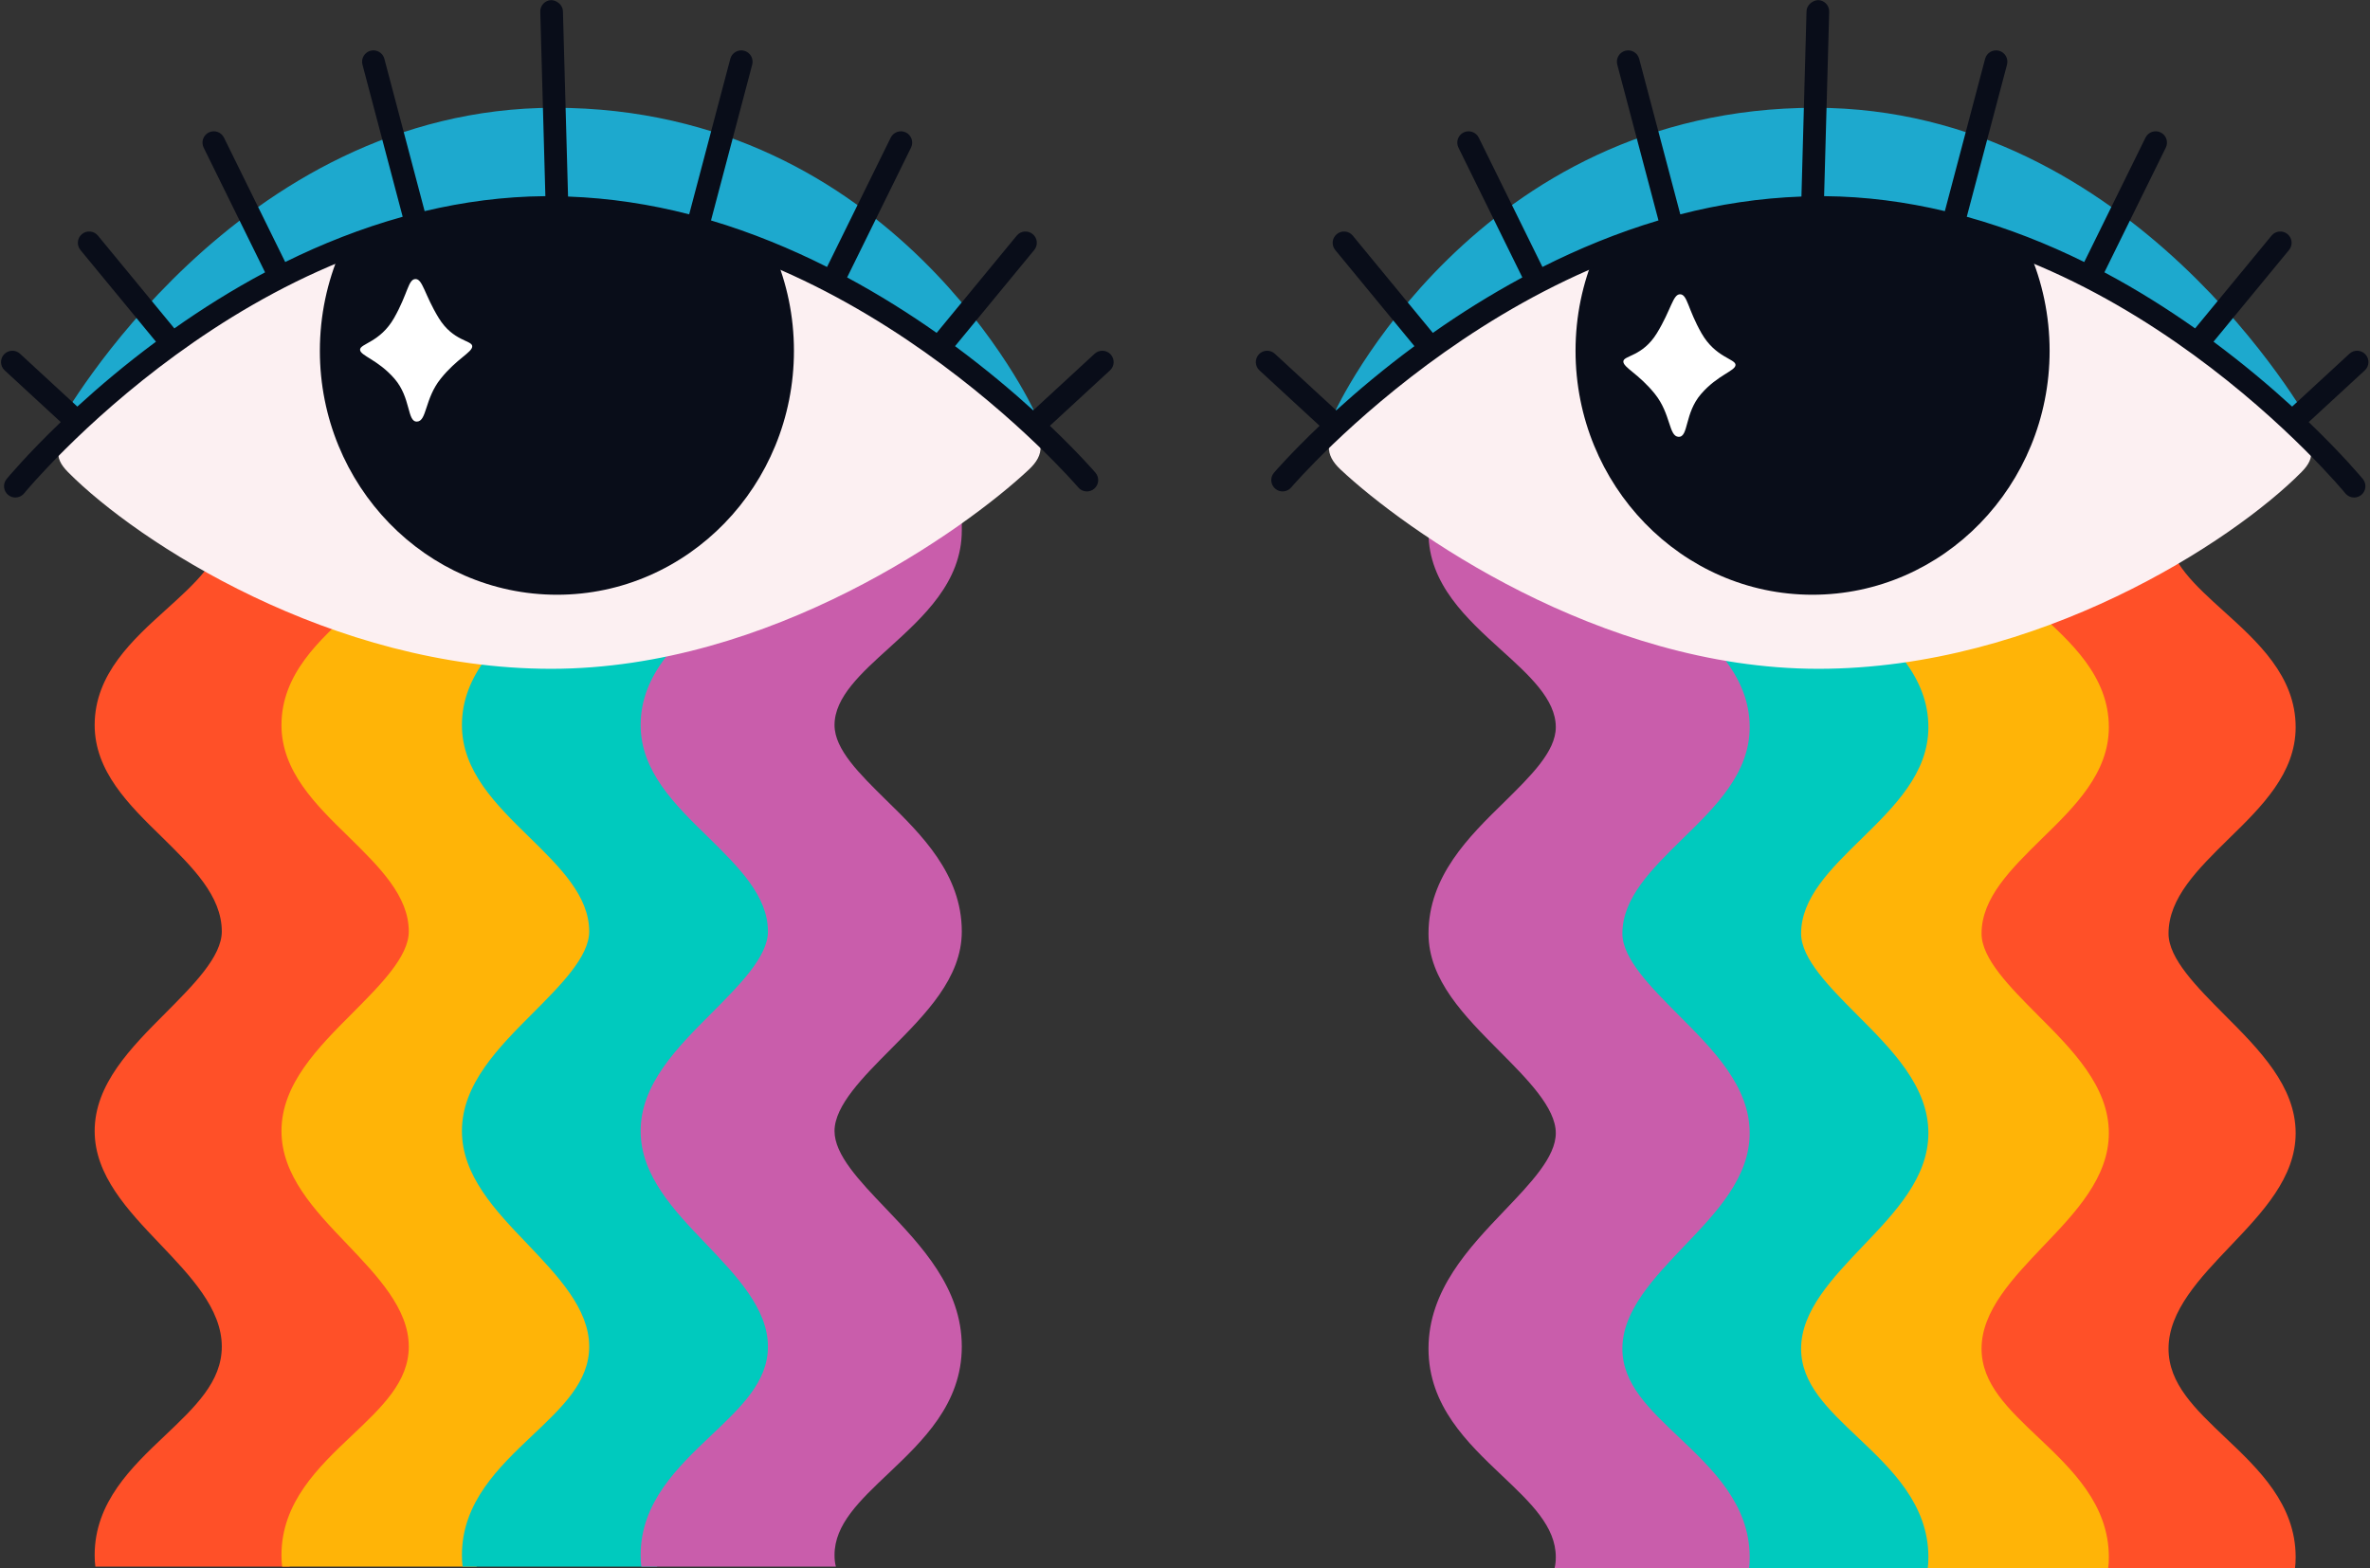 <?xml version="1.0" encoding="UTF-8"?><svg xmlns="http://www.w3.org/2000/svg" xmlns:xlink="http://www.w3.org/1999/xlink" height="311.3" preserveAspectRatio="xMidYMid meet" version="1.0" viewBox="15.0 93.9 470.4 311.3" width="470.4" zoomAndPan="magnify"><rect x="15.0" y="93.9" width="470.4" height="311.3" fill="#333333" stroke="none"/><g><g id="change1_1"><path d="M 473.285 177.578 C 473.285 177.578 438.535 115.293 375.285 115.293 C 307.766 115.293 280.031 175.465 280.031 175.465 L 473.285 177.578" fill="#1da9ce"/></g><g id="change2_1"><path d="M 432.199 238.223 C 432.199 243.07 427.215 247.918 421.953 253.074 C 414.926 259.969 406.934 267.82 406.934 279.191 C 406.934 288.41 414.105 295.578 421.004 302.547 C 426.496 308.043 432.199 313.742 432.199 318.797 C 432.199 323.508 427.281 328.664 422.059 334.129 C 414.957 341.57 406.934 349.969 406.934 361.578 C 406.934 372.945 414.648 380.285 421.48 386.738 C 427.215 392.203 432.199 396.883 432.199 402.957 C 432.199 403.742 432.133 404.492 431.93 405.246 L 470.508 405.246 C 470.609 404.492 470.645 403.742 470.645 402.957 C 470.645 392.477 463.27 385.477 456.746 379.297 C 450.672 373.527 445.41 368.543 445.41 361.578 C 445.41 354.066 451.66 347.547 457.703 341.195 C 464.055 334.535 470.645 327.605 470.645 318.797 C 470.645 309.512 463.473 302.273 456.508 295.309 C 451.047 289.812 445.41 284.176 445.41 279.191 C 445.41 272.125 451.215 266.422 457.359 260.379 C 463.914 253.996 470.645 247.371 470.645 238.223 C 470.645 228.113 463.102 221.285 456.406 215.242 C 450.738 210.121 445.41 205.309 445.41 199.605 L 445.41 194.484 L 406.934 194.484 L 406.934 199.605 C 406.934 209.848 414.582 216.746 421.309 222.855 C 426.906 227.91 432.199 232.691 432.199 238.223" fill="#ff5028"/></g><g id="change3_1"><path d="M 395.09 238.223 C 395.09 243.07 390.137 247.918 384.879 253.074 C 377.812 259.969 369.82 267.82 369.82 279.191 C 369.82 288.41 376.988 295.578 383.922 302.547 C 389.422 308.043 395.09 313.742 395.09 318.797 C 395.09 323.508 390.172 328.664 384.945 334.129 C 377.883 341.57 369.82 349.969 369.82 361.578 C 369.82 372.945 377.57 380.285 384.398 386.738 C 390.137 392.203 395.09 396.883 395.09 402.957 C 395.09 403.742 395.02 404.492 394.812 405.246 L 433.43 405.246 C 433.531 404.492 433.566 403.742 433.566 402.957 C 433.566 392.477 426.188 385.477 419.668 379.297 C 413.559 373.527 408.301 368.543 408.301 361.578 C 408.301 354.066 414.547 347.547 420.594 341.195 C 426.977 334.535 433.566 327.605 433.566 318.797 C 433.566 309.512 426.359 302.273 419.395 295.309 C 413.934 289.812 408.301 284.176 408.301 279.191 C 408.301 272.125 414.105 266.422 420.246 260.379 C 426.809 253.996 433.566 247.371 433.566 238.223 C 433.566 228.113 425.984 221.285 419.297 215.242 C 413.66 210.121 408.301 205.309 408.301 199.605 L 408.301 194.484 L 369.82 194.484 L 369.82 199.605 C 369.82 209.848 377.473 216.746 384.195 222.855 C 389.793 227.91 395.09 232.691 395.09 238.223" fill="#ffb407"/></g><g id="change4_1"><path d="M 359.273 238.223 C 359.273 243.07 354.32 247.918 349.062 253.074 C 341.992 259.969 334.008 267.82 334.008 279.191 C 334.008 288.41 341.18 295.578 348.105 302.547 C 353.605 308.043 359.273 313.742 359.273 318.797 C 359.273 323.508 354.355 328.664 349.164 334.129 C 342.062 341.57 334.008 349.969 334.008 361.578 C 334.008 372.945 341.758 380.285 348.586 386.738 C 354.32 392.203 359.273 396.883 359.273 402.957 C 359.273 403.742 359.203 404.492 359 405.246 L 397.613 405.246 C 397.715 404.492 397.75 403.742 397.75 402.957 C 397.75 392.477 390.375 385.477 383.855 379.297 C 377.742 373.527 372.484 368.543 372.484 361.578 C 372.484 354.066 378.734 347.547 384.773 341.195 C 391.16 334.535 397.75 327.605 397.75 318.797 C 397.75 309.512 390.547 302.273 383.582 295.309 C 378.117 289.812 372.484 284.176 372.484 279.191 C 372.484 272.125 378.285 266.422 384.469 260.379 C 390.988 253.996 397.75 247.371 397.75 238.223 C 397.75 228.113 390.172 221.285 383.48 215.242 C 377.844 210.121 372.484 205.309 372.484 199.605 L 372.484 194.484 L 334.008 194.484 L 334.008 199.605 C 334.008 209.848 341.652 216.746 348.414 222.855 C 353.98 227.91 359.273 232.691 359.273 238.223" fill="#00cabe"/></g><g id="change5_1"><path d="M 323.797 238.223 C 323.797 243.07 318.812 247.918 313.59 253.074 C 306.52 259.969 298.531 267.82 298.531 279.191 C 298.531 288.41 305.699 295.578 312.633 302.547 C 318.094 308.043 323.797 313.742 323.797 318.797 C 323.797 323.508 318.883 328.664 313.656 334.129 C 306.555 341.57 298.531 349.969 298.531 361.578 C 298.531 372.945 306.281 380.285 313.078 386.738 C 318.848 392.203 323.797 396.883 323.797 402.957 C 323.797 403.742 323.73 404.492 323.527 405.246 L 362.141 405.246 C 362.242 404.492 362.277 403.742 362.277 402.957 C 362.277 392.477 354.867 385.477 348.379 379.297 C 342.27 373.527 337.012 368.543 337.012 361.578 C 337.012 354.066 343.258 347.547 349.305 341.195 C 355.688 334.535 362.277 327.605 362.277 318.797 C 362.277 309.512 355.07 302.273 348.105 295.309 C 342.645 289.812 337.012 284.176 337.012 279.191 C 337.012 272.125 342.812 266.422 348.961 260.379 C 355.516 253.996 362.277 247.371 362.277 238.223 C 362.277 228.113 354.695 221.285 348.008 215.242 C 342.34 210.121 337.012 205.309 337.012 199.605 L 337.012 194.484 L 298.531 194.484 L 298.531 199.605 C 298.531 209.848 306.184 216.746 312.906 222.855 C 318.504 227.91 323.797 232.691 323.797 238.223" fill="#c95dab"/></g><g id="change6_1"><path d="M 281.039 187.059 C 293.812 199.043 332.379 226.645 375.91 226.645 C 419.441 226.645 458.102 201.43 471.793 187.605 C 474.801 184.566 474.391 182.312 469.812 177.77 C 462.406 170.395 442.809 154.008 417.746 143.801 C 415.559 142.879 413.309 142.023 411.02 141.238 C 400.129 137.516 388.352 135.059 376.262 135.059 C 364.211 135.059 352.605 137.141 341.812 140.59 C 338.332 141.684 334.953 142.879 331.637 144.176 C 308.184 153.531 289.812 167.973 281.789 176.883 C 277.797 181.289 277.969 184.156 281.039 187.059" fill="#fcf0f2"/></g><g id="change7_1"><path d="M 327.715 163.531 C 327.715 190.234 348.777 211.945 374.727 211.945 C 400.742 211.945 421.809 190.234 421.809 163.531 C 421.809 156.5 420.34 149.809 417.746 143.801 C 415.559 142.879 413.309 142.023 411.02 141.238 C 400.129 137.516 388.352 135.059 376.262 135.059 C 364.211 135.059 352.605 137.141 341.812 140.59 C 338.332 141.684 334.953 142.879 331.637 144.176 C 329.113 150.117 327.715 156.637 327.715 163.531" fill="#090d19"/></g><g id="change8_1"><path d="M 343.852 160.043 C 346.707 155.383 347.035 152.266 348.48 152.309 C 349.93 152.352 349.965 155.211 352.719 160.043 C 355.473 164.875 359.48 165.117 359.469 166.328 C 359.453 167.539 355.934 168.281 352.633 172.094 C 349.332 175.902 350.172 180.66 348.18 180.602 C 346.188 180.539 346.676 176.094 343.461 172.082 C 340.242 168.074 337.191 166.859 337.203 165.648 C 337.219 164.438 340.996 164.703 343.852 160.043" fill="#fff"/></g><g id="change7_2"><path d="M 264.855 164.238 C 265.688 163.328 267.121 163.273 268.027 164.109 L 280.219 175.344 C 284.449 171.5 289.656 167.102 295.738 162.605 L 280.02 143.523 C 279.23 142.566 279.367 141.148 280.324 140.359 C 281.285 139.574 282.699 139.703 283.488 140.664 L 299.391 159.973 C 304.754 156.195 310.715 152.438 317.156 148.965 L 304.473 123.199 C 303.926 122.086 304.383 120.738 305.496 120.188 C 306.598 119.648 307.949 120.102 308.504 121.215 L 321.145 146.887 C 328.305 143.285 336.008 140.086 344.176 137.652 L 335.996 106.719 C 335.68 105.52 336.395 104.289 337.594 103.973 C 338.797 103.66 340.02 104.371 340.344 105.566 L 348.508 136.441 C 356.176 134.461 364.227 133.211 372.551 132.91 L 373.562 96.105 C 373.602 94.863 374.816 93.949 375.871 93.922 C 377.113 93.953 378.094 94.988 378.059 96.227 L 377.051 132.832 C 385.355 132.898 393.359 133.988 401.016 135.805 L 409.008 105.566 C 409.328 104.371 410.539 103.66 411.758 103.973 C 412.953 104.289 413.668 105.52 413.355 106.719 L 405.367 136.922 C 413.625 139.219 421.434 142.324 428.684 145.906 L 440.844 121.215 C 441.391 120.102 442.727 119.645 443.852 120.188 C 444.965 120.738 445.422 122.086 444.871 123.199 L 432.684 147.953 C 439.211 151.426 445.223 155.23 450.688 159.082 L 465.863 140.664 C 466.652 139.703 468.07 139.574 469.027 140.359 C 469.984 141.148 470.117 142.566 469.328 143.523 L 454.34 161.719 C 460.375 166.195 465.609 170.633 469.945 174.598 L 481.32 164.109 C 482.223 163.273 483.656 163.328 484.492 164.238 C 485.336 165.152 485.281 166.574 484.367 167.414 L 473.234 177.676 C 480.035 184.199 483.855 188.82 483.988 188.98 C 484.773 189.945 484.625 191.359 483.664 192.145 C 483.246 192.48 482.746 192.648 482.246 192.648 C 481.598 192.648 480.949 192.363 480.504 191.816 C 480.062 191.273 435.473 137.305 376.266 137.305 C 317.082 137.305 271.738 190.109 271.285 190.641 C 270.48 191.598 269.059 191.707 268.121 190.906 C 267.172 190.105 267.051 188.688 267.855 187.738 C 267.973 187.598 271.188 183.859 276.914 178.41 L 264.984 167.414 C 264.07 166.574 264.012 165.152 264.855 164.238" fill="#090d19"/></g><g id="change1_2"><path d="M 27.008 177.578 C 27.008 177.578 61.758 115.293 125.008 115.293 C 192.527 115.293 220.262 175.465 220.262 175.465 L 27.008 177.578" fill="#1da9ce"/></g><g id="change2_2"><path d="M 72.234 237.809 C 72.234 242.656 77.219 247.508 82.477 252.66 C 89.512 259.559 97.5 267.41 97.5 278.781 C 97.5 288 90.332 295.168 83.43 302.137 C 77.938 307.633 72.234 313.332 72.234 318.387 C 72.234 323.098 77.148 328.254 82.375 333.715 C 89.477 341.16 97.5 349.559 97.5 361.164 C 97.5 372.535 89.781 379.875 82.953 386.328 C 77.219 391.793 72.234 396.469 72.234 402.547 C 72.234 403.332 72.301 404.082 72.504 404.836 L 33.926 404.836 C 33.824 404.082 33.789 403.332 33.789 402.547 C 33.789 392.066 41.164 385.066 47.684 378.887 C 53.766 373.117 59.023 368.133 59.023 361.164 C 59.023 353.656 52.773 347.133 46.727 340.781 C 40.379 334.125 33.789 327.195 33.789 318.387 C 33.789 309.102 40.961 301.859 47.926 294.895 C 53.387 289.398 59.023 283.766 59.023 278.781 C 59.023 271.715 53.219 266.012 47.07 259.969 C 40.516 253.586 33.789 246.961 33.789 237.809 C 33.789 227.703 41.332 220.875 48.027 214.832 C 53.695 209.711 59.023 204.898 59.023 199.195 L 59.023 194.074 L 97.5 194.074 L 97.5 199.195 C 97.5 209.438 89.848 216.336 83.125 222.445 C 77.527 227.5 72.234 232.277 72.234 237.809" fill="#ff5028"/></g><g id="change3_2"><path d="M 109.344 237.809 C 109.344 242.656 114.297 247.508 119.555 252.66 C 126.621 259.559 134.609 267.41 134.609 278.781 C 134.609 288 127.441 295.168 120.512 302.137 C 115.012 307.633 109.344 313.332 109.344 318.387 C 109.344 323.098 114.262 328.254 119.488 333.715 C 126.555 341.16 134.609 349.559 134.609 361.164 C 134.609 372.535 126.863 379.875 120.035 386.328 C 114.297 391.793 109.344 396.469 109.344 402.547 C 109.344 403.332 109.414 404.082 109.617 404.836 L 71.004 404.836 C 70.902 404.082 70.867 403.332 70.867 402.547 C 70.867 392.066 78.242 385.066 84.766 378.887 C 90.875 373.117 96.137 368.133 96.137 361.164 C 96.137 353.656 89.887 347.133 83.84 340.781 C 77.457 334.125 70.867 327.195 70.867 318.387 C 70.867 309.102 78.074 301.859 85.039 294.895 C 90.5 289.398 96.137 283.766 96.137 278.781 C 96.137 271.715 90.332 266.012 84.184 259.969 C 77.625 253.586 70.867 246.961 70.867 237.809 C 70.867 227.703 78.445 220.875 85.141 214.832 C 90.773 209.711 96.137 204.898 96.137 199.195 L 96.137 194.074 L 134.609 194.074 L 134.609 199.195 C 134.609 209.438 126.965 216.336 120.238 222.445 C 114.641 227.5 109.344 232.277 109.344 237.809" fill="#ffb407"/></g><g id="change4_2"><path d="M 145.16 237.809 C 145.16 242.656 150.113 247.508 155.371 252.66 C 162.438 259.559 170.43 267.41 170.43 278.781 C 170.43 288 163.258 295.168 156.328 302.137 C 150.828 307.633 145.16 313.332 145.16 318.387 C 145.16 323.098 150.078 328.254 155.266 333.715 C 162.367 341.16 170.43 349.559 170.43 361.164 C 170.43 372.535 162.676 379.875 155.848 386.328 C 150.113 391.793 145.16 396.469 145.16 402.547 C 145.16 403.332 145.23 404.082 145.434 404.836 L 106.82 404.836 C 106.719 404.082 106.684 403.332 106.684 402.547 C 106.684 392.066 114.059 385.066 120.578 378.887 C 126.688 373.117 131.945 368.133 131.945 361.164 C 131.945 353.656 125.699 347.133 119.656 340.781 C 113.273 334.125 106.684 327.195 106.684 318.387 C 106.684 309.102 113.887 301.859 120.852 294.895 C 126.316 289.398 131.945 283.766 131.945 278.781 C 131.945 271.715 126.145 266.012 119.965 259.969 C 113.441 253.586 106.684 246.961 106.684 237.809 C 106.684 227.703 114.262 220.875 120.953 214.832 C 126.59 209.711 131.945 204.898 131.945 199.195 L 131.945 194.074 L 170.43 194.074 L 170.43 199.195 C 170.43 209.438 162.777 216.336 156.02 222.445 C 150.453 227.5 145.16 232.277 145.16 237.809" fill="#00cabe"/></g><g id="change5_2"><path d="M 180.637 237.809 C 180.637 242.656 185.621 247.508 190.844 252.66 C 197.91 259.559 205.898 267.41 205.898 278.781 C 205.898 288 198.73 295.168 191.801 302.137 C 186.34 307.633 180.637 313.332 180.637 318.387 C 180.637 323.098 185.551 328.254 190.777 333.715 C 197.879 341.16 205.898 349.559 205.898 361.164 C 205.898 372.535 198.152 379.875 191.355 386.328 C 185.586 391.793 180.637 396.469 180.637 402.547 C 180.637 403.332 180.703 404.082 180.906 404.836 L 142.293 404.836 C 142.191 404.082 142.156 403.332 142.156 402.547 C 142.156 392.066 149.566 385.066 156.055 378.887 C 162.164 373.117 167.422 368.133 167.422 361.164 C 167.422 353.656 161.176 347.133 155.129 340.781 C 148.746 334.125 142.156 327.195 142.156 318.387 C 142.156 309.102 149.363 301.859 156.328 294.895 C 161.789 289.398 167.422 283.766 167.422 278.781 C 167.422 271.715 161.617 266.012 155.473 259.969 C 148.918 253.586 142.156 246.961 142.156 237.809 C 142.156 227.703 149.734 220.875 156.426 214.832 C 162.094 209.711 167.422 204.898 167.422 199.195 L 167.422 194.074 L 205.898 194.074 L 205.898 199.195 C 205.898 209.438 198.25 216.336 191.527 222.445 C 185.93 227.5 180.637 232.277 180.637 237.809" fill="#c95dab"/></g><g id="change6_2"><path d="M 219.254 187.059 C 206.484 199.043 167.918 226.645 124.387 226.645 C 80.855 226.645 42.195 201.43 28.5 187.605 C 25.496 184.566 25.906 182.312 30.48 177.77 C 37.891 170.395 57.488 154.008 82.547 143.801 C 84.734 142.879 86.984 142.023 89.277 141.238 C 100.168 137.516 111.945 135.059 124.031 135.059 C 136.086 135.059 147.691 137.141 158.48 140.59 C 161.965 141.684 165.344 142.879 168.656 144.176 C 192.109 153.531 210.48 167.973 218.504 176.883 C 222.5 181.289 222.328 184.156 219.254 187.059" fill="#fcf0f2"/></g><g id="change7_3"><path d="M 172.582 163.531 C 172.582 190.234 151.516 211.945 125.57 211.945 C 99.555 211.945 78.488 190.234 78.488 163.531 C 78.488 156.5 79.953 149.809 82.547 143.801 C 84.734 142.879 86.984 142.023 89.277 141.238 C 100.168 137.516 111.945 135.059 124.031 135.059 C 136.086 135.059 147.691 137.141 158.48 140.59 C 161.965 141.684 165.344 142.879 168.656 144.176 C 171.184 150.117 172.582 156.637 172.582 163.531" fill="#090d19"/></g><g id="change8_2"><path d="M 102.082 157.02 C 99.227 152.359 98.898 149.238 97.449 149.285 C 96.004 149.328 95.969 152.188 93.215 157.02 C 90.461 161.852 86.453 162.094 86.465 163.305 C 86.48 164.516 90 165.262 93.301 169.07 C 96.602 172.879 95.766 177.637 97.754 177.578 C 99.746 177.516 99.258 173.066 102.473 169.059 C 105.688 165.051 108.742 163.836 108.73 162.625 C 108.715 161.414 104.938 161.68 102.082 157.02" fill="#fff"/></g><g id="change7_4"><path d="M 235.441 164.238 C 234.609 163.328 233.176 163.273 232.266 164.109 L 220.078 175.344 C 215.848 171.5 210.641 167.102 204.559 162.605 L 220.273 143.523 C 221.066 142.566 220.93 141.148 219.973 140.359 C 219.012 139.574 217.598 139.703 216.809 140.664 L 200.906 159.973 C 195.543 156.195 189.582 152.438 183.137 148.965 L 195.82 123.199 C 196.371 122.086 195.914 120.738 194.801 120.188 C 193.699 119.648 192.348 120.102 191.793 121.215 L 179.152 146.887 C 171.992 143.285 164.289 140.086 156.121 137.652 L 164.301 106.719 C 164.613 105.52 163.898 104.289 162.699 103.973 C 161.5 103.66 160.273 104.371 159.953 105.566 L 151.789 136.441 C 144.121 134.461 136.07 133.211 127.746 132.91 L 126.73 96.105 C 126.695 94.863 125.48 93.949 124.422 93.922 C 123.18 93.953 122.199 94.988 122.234 96.227 L 123.246 132.832 C 114.941 132.898 106.938 133.988 99.281 135.805 L 91.289 105.566 C 90.969 104.371 89.758 103.66 88.539 103.973 C 87.344 104.289 86.625 105.52 86.941 106.719 L 94.926 136.922 C 86.668 139.219 78.863 142.324 71.609 145.906 L 59.453 121.215 C 58.902 120.102 57.57 119.645 56.445 120.188 C 55.332 120.738 54.875 122.086 55.422 123.199 L 67.613 147.953 C 61.086 151.426 55.07 155.23 49.605 159.082 L 34.434 140.664 C 33.645 139.703 32.227 139.574 31.27 140.359 C 30.312 141.148 30.176 142.566 30.965 143.523 L 45.957 161.719 C 39.918 166.195 34.684 170.633 30.352 174.598 L 18.973 164.109 C 18.074 163.273 16.641 163.328 15.801 164.238 C 14.957 165.152 15.016 166.574 15.93 167.414 L 27.059 177.676 C 20.262 184.199 16.438 188.82 16.305 188.98 C 15.52 189.945 15.668 191.359 16.633 192.145 C 17.047 192.48 17.547 192.648 18.047 192.648 C 18.699 192.648 19.348 192.363 19.789 191.816 C 20.234 191.273 64.824 137.305 124.031 137.305 C 183.211 137.305 228.559 190.109 229.012 190.641 C 229.816 191.598 231.238 191.707 232.176 190.906 C 233.121 190.105 233.246 188.688 232.441 187.738 C 232.324 187.598 229.105 183.859 223.383 178.41 L 235.312 167.414 C 236.227 166.574 236.281 165.152 235.441 164.238" fill="#090d19"/></g></g></svg>